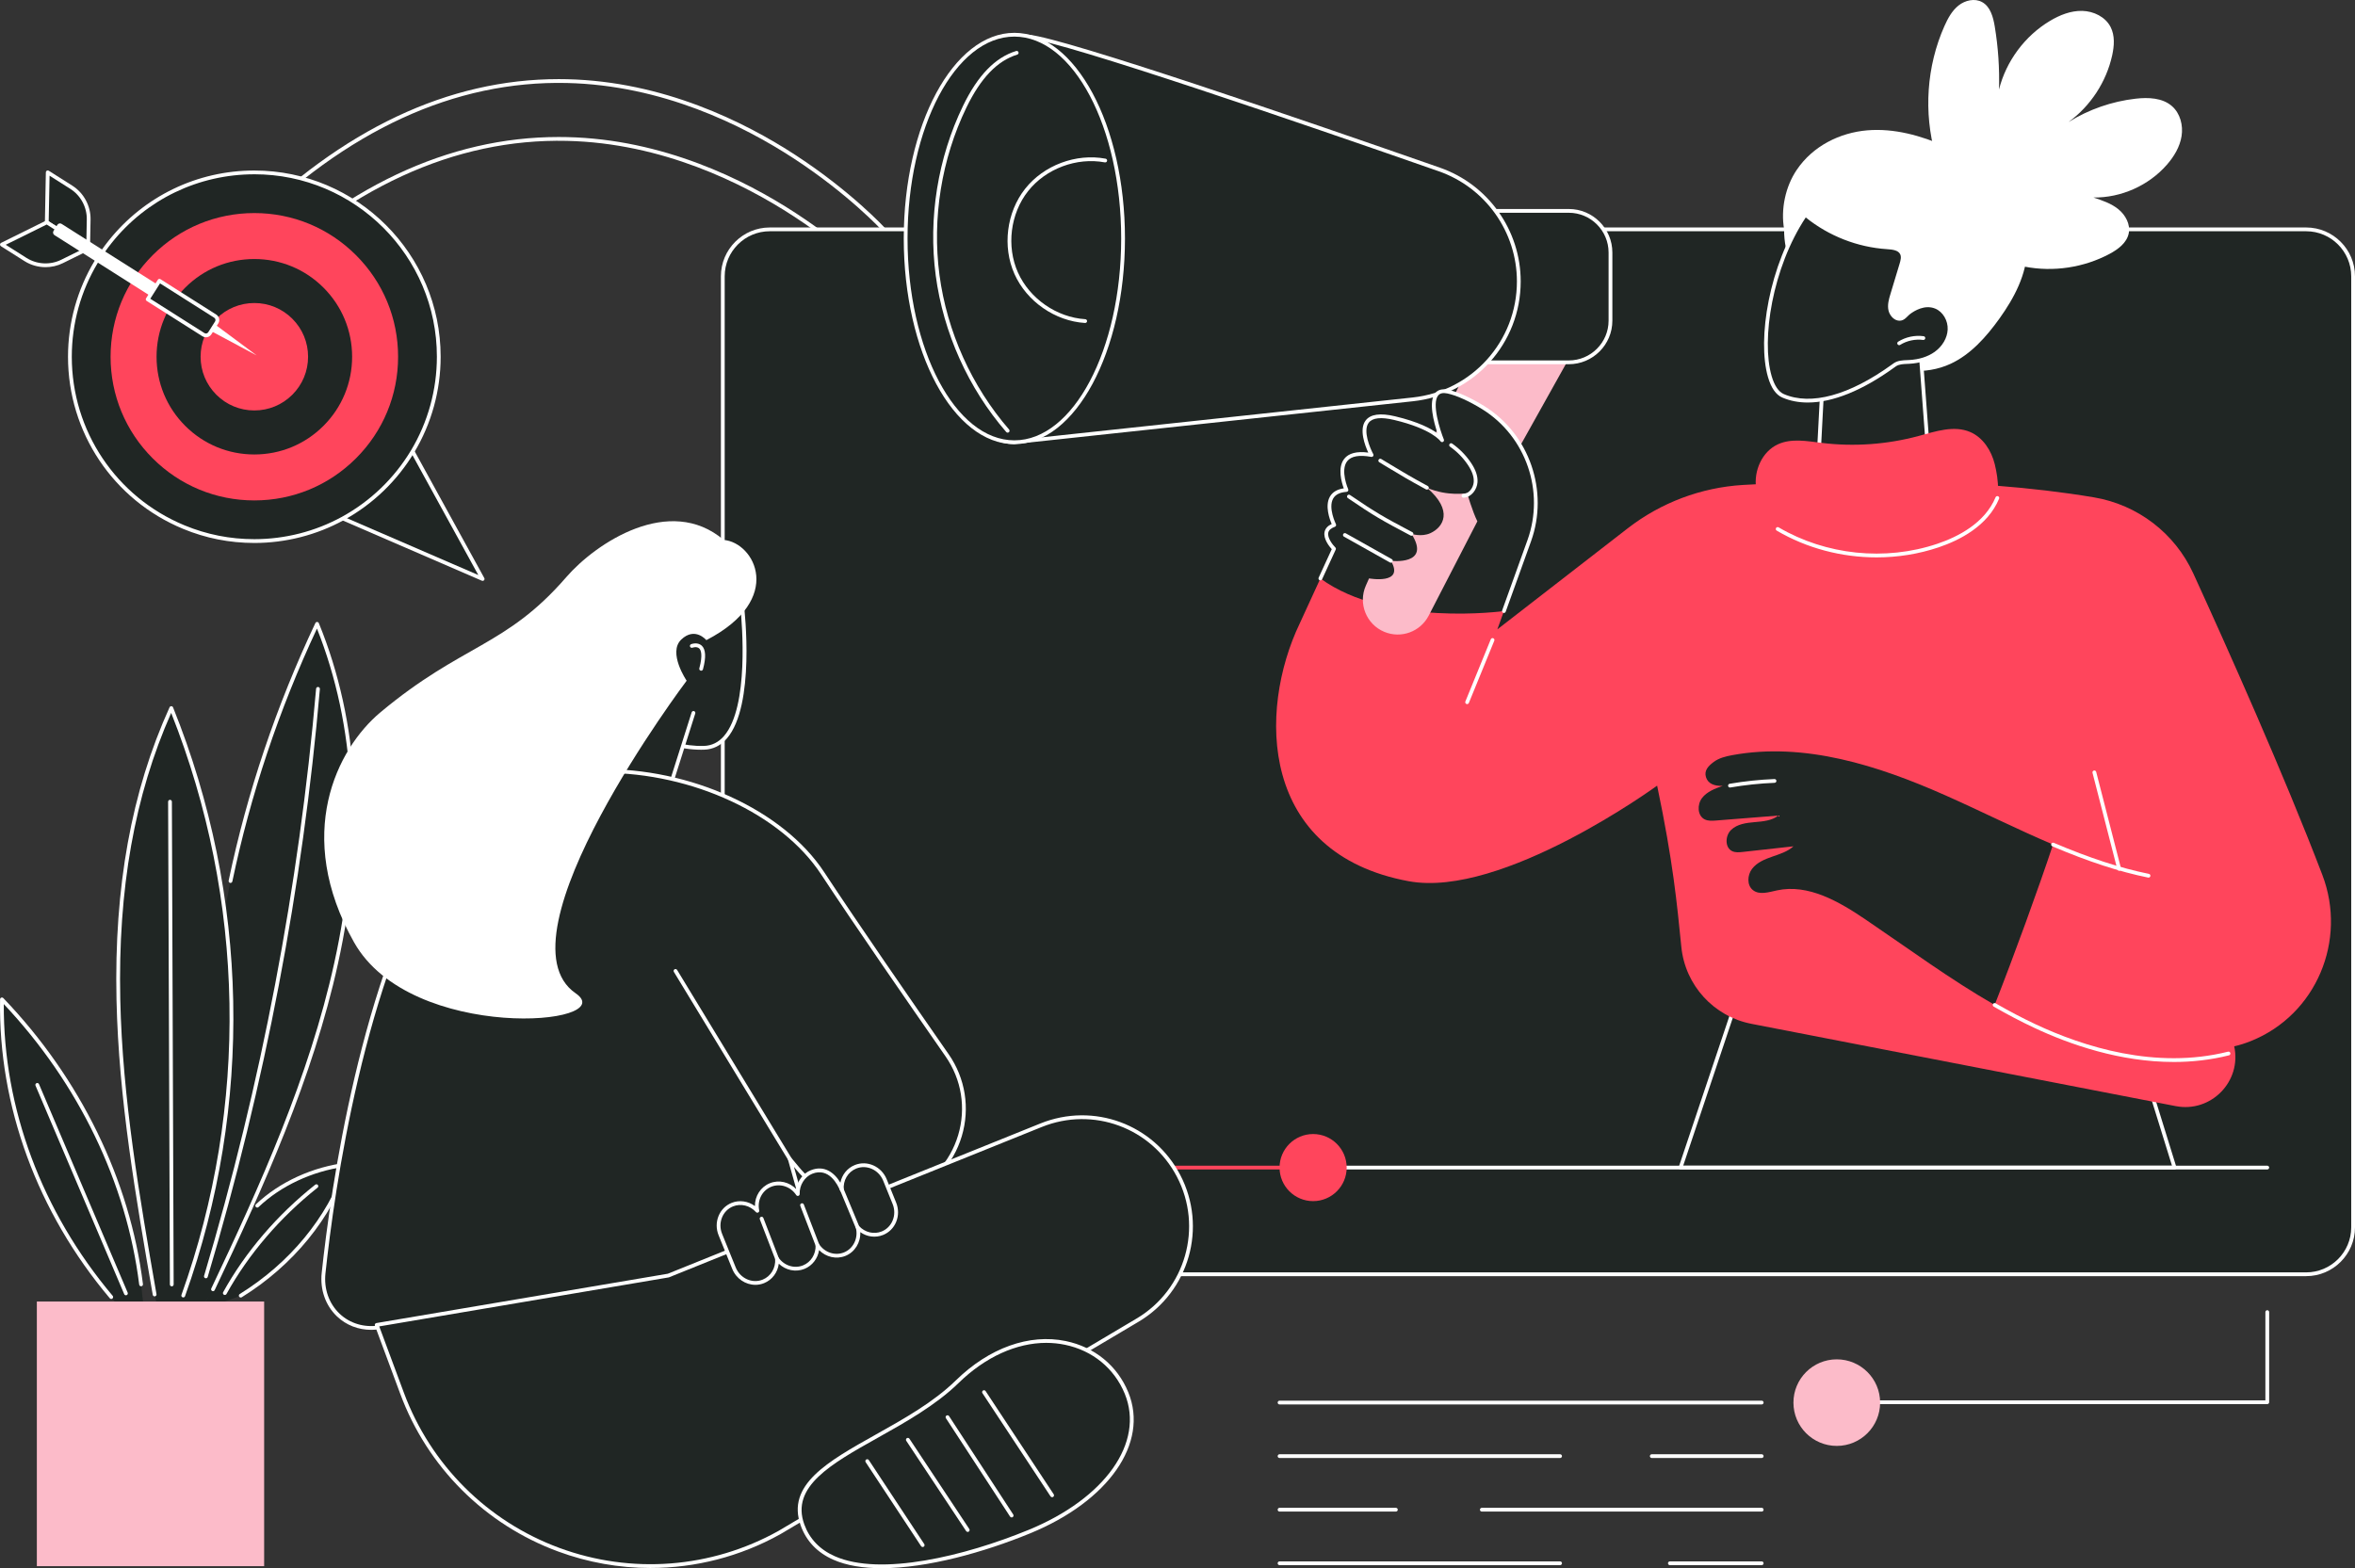 <?xml version="1.0" encoding="UTF-8"?>
<svg xmlns="http://www.w3.org/2000/svg" id="Capa_2" data-name="Capa 2" viewBox="0 0 2747.4 1829.99">
  <rect x="0" y="0" width="2747.4" height="1829.99" fill="#333333" stroke="none"/>
  <defs>
    <style>
      .cls-1 {
        fill: #fff;
      }

      .cls-2 {
        fill: #ff455c;
      }

      .cls-3 {
        fill: #202624;
      }

      .cls-4 {
        fill: #fcbbc9;
      }
    </style>
  </defs>
  <g id="Capa_2-2" data-name="Capa 2">
    <g id="Capa_2-2" data-name="Capa 2-2">
      <g id="Illustration">
        <g id="Addressable_TV_advertising" data-name="Addressable TV advertising">
          <g>
            <path class="cls-1" d="M285.55,337.4c-.56,0-1.13-.22-1.56-.65-.86-.86-.86-2.26,0-3.12,115.34-115.34,239.06-173.76,367.88-173.76,3.21,0,6.43.04,9.66.11,112,2.53,206.9,49.63,266.79,88.69,64.86,42.31,103.81,84.61,104.19,85.04.82.9.76,2.29-.14,3.11-.9.82-2.29.76-3.12-.14-.38-.42-39.03-42.39-103.47-84.39-59.39-38.72-153.47-85.4-264.4-87.9-131.08-2.97-256.95,55.04-374.27,172.37-.43.43-.99.65-1.56.65h0Z"></path>
            <g>
              <polygon class="cls-3" points="476.55 518.17 481.32 526.85 563.04 675.63 399.98 605.04 387.48 599.62 476.55 518.17"></polygon>
              <path class="cls-1" d="M563.04,677.84c-.3,0-.59-.06-.88-.18l-175.56-76.01c-1.12-.48-1.63-1.78-1.14-2.9.48-1.12,1.78-1.63,2.9-1.15l12.5,5.42,157.15,68.03-83.39-151.83c-.59-1.07-.2-2.41.87-2.99,1.06-.59,2.41-.2,3,.87l86.49,157.47c.45.83.33,1.85-.3,2.55-.43.47-1.02.72-1.63.72h0Z"></path>
            </g>
            <path class="cls-1" d="M285.55,269.86c-.56,0-1.13-.22-1.56-.65-.86-.86-.86-2.26,0-3.12,115.34-115.34,239.06-173.76,367.88-173.76,3.21,0,6.43.04,9.66.11,112,2.53,206.9,49.63,266.79,88.69,64.86,42.31,103.81,84.61,104.19,85.04.82.9.76,2.29-.14,3.11-.9.82-2.29.76-3.12-.14-.38-.42-39.03-42.39-103.47-84.39-59.39-38.72-153.47-85.4-264.4-87.9-131.08-2.95-256.95,55.04-374.27,172.37-.43.43-.99.65-1.56.65h0Z"></path>
            <g>
              <g>
                <g>
                  <path class="cls-3" d="M511.88,416.28c0,40.44-11.16,78.25-30.56,110.56-19.65,32.73-47.78,59.82-81.34,78.2-30.64,16.8-65.85,26.36-103.27,26.36-29.13,0-56.92-5.79-82.26-16.29-78-32.29-132.91-109.15-132.91-198.83,0-40.61,11.26-78.56,30.81-110.95,2.68-4.45,5.52-8.78,8.51-13.01,2.41-3.4,4.91-6.74,7.51-9.99,39.42-49.46,100.18-81.14,168.34-81.14,118.83,0,215.17,96.31,215.17,215.09h0Z"></path>
                  <path class="cls-1" d="M296.71,633.61c-28.8,0-56.76-5.54-83.1-16.46-81.57-33.76-134.27-112.61-134.27-200.86,0-39.6,10.76-78.36,31.12-112.09,2.62-4.36,5.51-8.78,8.6-13.14,2.42-3.42,4.97-6.82,7.59-10.1,41.51-52.09,103.5-81.97,170.06-81.97,119.86,0,217.37,97.48,217.37,217.3,0,39.43-10.68,78.05-30.88,111.7-19.89,33.13-48.3,60.45-82.17,79-31.76,17.42-67.84,26.63-104.33,26.63h.01ZM296.71,203.39c-65.21,0-125.94,29.27-166.61,80.31-2.56,3.21-5.07,6.54-7.44,9.89-3.02,4.28-5.86,8.61-8.42,12.87-19.95,33.05-30.49,71.02-30.49,109.81,0,86.47,51.64,163.71,131.55,196.79,25.81,10.7,53.2,16.12,81.41,16.12,35.75,0,71.09-9.02,102.21-26.09,33.18-18.18,61.02-44.94,80.51-77.4,19.79-32.96,30.25-70.8,30.25-109.43,0-117.39-95.54-212.89-212.96-212.89v.02h0Z"></path>
                </g>
                <path class="cls-2" d="M296.72,583.96c-44.8,0-86.91-17.44-118.59-49.11s-49.12-73.77-49.12-118.55,17.44-86.89,49.12-118.55c31.68-31.67,73.79-49.11,118.59-49.11s86.91,17.44,118.59,49.11,49.12,73.77,49.12,118.55-17.44,86.89-49.12,118.55c-31.68,31.67-73.79,49.11-118.59,49.11Z"></path>
                <path class="cls-3" d="M296.72,530.34c-30.47,0-59.12-11.86-80.66-33.4-21.55-21.54-33.41-50.18-33.41-80.64s11.87-59.1,33.41-80.64c21.55-21.54,50.19-33.4,80.66-33.4s59.12,11.86,80.66,33.4c21.55,21.54,33.41,50.18,33.41,80.64s-11.87,59.1-33.41,80.64c-21.55,21.54-50.19,33.4-80.66,33.4h0Z"></path>
                <path class="cls-2" d="M296.72,478.97c-16.75,0-32.49-6.52-44.33-18.36-11.84-11.84-18.36-27.58-18.36-44.32s6.52-32.48,18.36-44.32c11.84-11.84,27.59-18.36,44.33-18.36s32.49,6.52,44.33,18.36,18.36,27.58,18.36,44.32-6.52,32.48-18.36,44.32-27.59,18.36-44.33,18.36h0Z"></path>
              </g>
              <g>
                <polygon class="cls-1" points="243.78 385.02 299.49 414.78 248.82 377.09 243.78 385.02"></polygon>
                <g>
                  <g>
                    <path class="cls-3" d="M54.58,259.48l48.23,30.58.65-33.85c.29-15.25-7.4-29.55-20.28-37.72l-27.47-17.42-1.12,58.41h0Z"></path>
                    <path class="cls-1" d="M102.81,292.27c-.41,0-.82-.12-1.18-.34l-48.23-30.58c-.65-.41-1.04-1.13-1.02-1.9l1.12-58.41c.02-.8.46-1.52,1.16-1.9.7-.38,1.55-.35,2.22.08l27.47,17.42c13.45,8.53,21.61,23.71,21.31,39.63l-.65,33.84c-.02.8-.46,1.52-1.16,1.9-.33.18-.69.26-1.04.26h0ZM56.81,258.28l43.87,27.82.57-29.93c.28-14.39-7.1-28.11-19.26-35.82l-24.16-15.32s-1.02,53.25-1.02,53.25Z"></path>
                  </g>
                  <g>
                    <path class="cls-3" d="M102.8,290.06l-8.15,4.04-22.2,10.97c-13.67,6.78-29.88,5.91-42.77-2.26l-27.48-17.41,6.2-3.06,46.18-22.86,10.11,6.42,25.92,16.44,12.18,7.73h.01Z"></path>
                    <path class="cls-1" d="M53.13,311.77c-8.6,0-17.18-2.39-24.62-7.1l-27.48-17.41c-.67-.43-1.06-1.18-1.02-1.98.04-.8.51-1.51,1.23-1.86l52.37-25.92c.69-.34,1.51-.3,2.16.11l48.22,30.59c.67.43,1.06,1.18,1.02,1.98-.04.8-.51,1.51-1.22,1.86l-30.35,15c-6.37,3.16-13.34,4.73-20.31,4.73h0ZM6.7,285.63l24.16,15.31c12.17,7.72,27.73,8.54,40.61,2.15l26.84-13.26-43.86-27.83s-47.75,23.63-47.75,23.63Z"></path>
                  </g>
                </g>
                <path class="cls-1" d="M219.37,354.77l-8.34,13.13-13.25-8.41-22.81-14.44-22.54-14.32-40.07-25.39-17.7-11.23-18.55-11.77-12.55-7.95c-1.68-1.07-2.16-3.28-1.12-4.94l2.26-3.55,2.24-3.55c1.07-1.65,3.28-2.14,4.94-1.09l31.1,19.72,2.14,1.36,15.76,9.99,40.14,25.43,22.3,14.15,23.12,14.66,12.94,8.19h0Z"></path>
                <g>
                  <path class="cls-3" d="M237.37,390.58l-65.1-41.28,13.73-21.64,65.1,41.28c2.49,1.58,3.23,4.89,1.65,7.38l-8,12.61c-1.58,2.49-4.89,3.23-7.38,1.65h0Z"></path>
                  <path class="cls-1" d="M240.22,393.61c-1.38,0-2.78-.38-4.03-1.17l-65.1-41.28c-.5-.31-.84-.81-.97-1.38s-.02-1.17.29-1.66l13.73-21.64c.65-1.03,2.02-1.33,3.04-.68l65.09,41.28c1.71,1.08,2.89,2.76,3.33,4.73s.09,3.99-.99,5.7l-8,12.61c-1.44,2.27-3.89,3.51-6.39,3.51v-.02h0ZM175.32,348.61l63.24,40.1c1.47.93,3.42.5,4.34-.97l8-12.61c.45-.71.6-1.55.41-2.37-.18-.82-.68-1.52-1.38-1.97l-63.23-40.1-11.37,17.92h-.01Z"></path>
                </g>
              </g>
            </g>
          </g>
          <g>
            <g>
              <rect class="cls-3" x="843.23" y="267.65" width="1901.96" height="1219.35" rx="54.77" ry="54.77"></rect>
              <path class="cls-1" d="M2690.43,1489.21H898c-31.42,0-56.97-25.56-56.97-56.97V322.42c0-31.42,25.56-56.97,56.97-56.97h1792.43c31.42,0,56.97,25.56,56.97,56.97v1109.81c0,31.42-25.56,56.97-56.97,56.97h0ZM898,269.86c-28.98,0-52.56,23.58-52.56,52.56v1109.81c0,28.98,23.58,52.56,52.56,52.56h1792.43c28.98,0,52.56-23.58,52.56-52.56V322.42c0-28.98-23.58-52.56-52.56-52.56H898Z"></path>
            </g>
            <g>
              <g>
                <polygon class="cls-3" points="2044.21 1113.18 2475.11 1163.21 2536.89 1362.5 1960.59 1362.5 2044.21 1113.18"></polygon>
                <path class="cls-1" d="M2536.89,1364.7h-576.31c-.71,0-1.38-.34-1.79-.92-.42-.58-.53-1.32-.3-1.99l83.63-249.32c.33-.99,1.32-1.62,2.34-1.49l430.9,50.03c.87.1,1.59.7,1.85,1.54l61.78,199.29c.21.67.08,1.4-.33,1.96s-1.07.9-1.77.9h0ZM1963.65,1360.29h570.25l-60.47-195.06-427.69-49.66-82.09,244.72h0Z"></path>
              </g>
              <g>
                <g>
                  <g>
                    <path class="cls-1" d="M2096.17,198.15c18.83-27.93,50.41-43.32,81.95-46.03,31.54-2.71,63.1,6.08,92.43,19.1,23.62,10.49,46.58,24.07,64.48,43.99s30.36,46.88,29.95,74.88c-.44,30.19-15.34,57.81-32.31,81.55-15.53,21.73-33.85,42.13-57.02,52.87-29.94,13.88-65.19,9.71-94.41-5.93-29.22-15.63-52.92-41.75-71.87-70.77-15.45-23.66-28.44-51.29-27.95-80.18-4.11-23.71,1.51-49.85,14.75-69.5v.02h0Z"></path>
                    <path class="cls-1" d="M2268.4,30.47c3.99-8.97,8.8-17.95,16.48-24.06,7.69-6.11,18.9-8.71,27.5-3.97,9.72,5.35,12.95,17.57,14.76,28.52,4.01,24.28,5.67,48.94,4.94,73.54,8.28-33.1,30.15-62.58,59.43-80.11,11.43-6.84,24.34-12,37.66-11.69,13.32.31,27.02,6.95,33.1,18.8,5.13,10,4.27,22,1.87,32.98-6.79,31-25.29,59.29-50.97,77.94,23.65-14.72,50.61-24.11,78.29-27.26,14.82-1.69,31.32-1.09,42.5,8.77,9.56,8.43,13.11,22.33,11.11,34.92-1.99,12.59-8.87,23.96-17.28,33.54-21.25,24.22-53.37,38.51-85.58,38.08,10.25,3.36,20.75,6.86,29.12,13.66s14.28,17.73,12.08,28.28c-2.3,11.03-12.41,18.55-22.35,23.86-29.99,16.01-65.52,21.37-98.89,14.92-33.37-6.44-64.36-24.65-86.23-50.67-10.73-12.77-19.47-27.78-21.86-44.29-1.77-12.19-.05-24.07,3.8-35.56-13.9-49.27-10.3-103.4,10.51-150.21h0Z"></path>
                  </g>
                  <g>
                    <path class="cls-3" d="M2238.94,389.31l12.33,163.76c16.57,10.12-142.35,11.82-130.69.52l6.62-126.56,111.74-37.71h0Z"></path>
                    <path class="cls-1" d="M2182.09,563.58c-5.4,0-10.8-.06-16.06-.19-45.03-1.08-47.15-5.57-47.95-7.26-.52-1.11-.39-2.33.34-3.4l6.58-125.84c.05-.9.64-1.68,1.5-1.97l111.74-37.71c.64-.22,1.36-.12,1.92.25s.93.99.98,1.67l12.26,162.75c1.39,1.25,1.38,2.54,1.22,3.27-.46,2.08-2.28,4.26-18.6,6.08-13.36,1.49-33.7,2.34-53.93,2.34h0ZM2122.58,554.52c2.71,1.41,13.41,3.57,40.09,4.37,40.43,1.21,79.27-1.41,86.82-4.55-.23-.32-.37-.71-.4-1.11l-12.12-160.92-107.63,36.32-6.54,125.07c-.02.29-.09.57-.21.83h-.01Z"></path>
                  </g>
                  <g>
                    <g>
                      <path class="cls-3" d="M2258.52,358.08c-10.76-4.44-22.6-.11-31.4,6.53-4.24,3.19-6.69,8.26-12.47,7.29-4.56-.76-8.24-5.58-9.28-9.82-1.48-6.04.33-12.34,2.13-18.3,3.55-11.75,7.11-23.51,10.66-35.26,1.27-4.2,2.51-8.88.6-12.82-2.86-5.9-10.74-6.74-17.28-7.16-34.71-2.26-68.59-15.78-95.32-38.04-52.82,77.58-57.93,197.54-26.06,211.36,53.97,23.41,123.87-31.77,130.49-36.23,4.75-3.19,10.89-3.01,16.6-3.3,11.01-.57,22.13-3.51,31.09-9.93,8.97-6.42,15.55-16.62,16.1-27.64s-5.67-22.47-15.86-26.68h0Z"></path>
                      <path class="cls-1" d="M2109.01,469.73c-10.79,0-20.77-1.93-29.79-5.84-7.39-3.21-12.99-11.24-16.65-23.88-12.7-43.84,1.06-130.95,41.77-190.75.35-.51.9-.86,1.52-.94.61-.09,1.24.09,1.72.49,26.38,21.97,59.78,35.3,94.05,37.53,5.81.38,15.54,1.01,19.12,8.4,2.21,4.56.98,9.63-.47,14.42l-10.66,35.26c-1.63,5.39-3.48,11.51-2.1,17.13.85,3.47,3.96,7.57,7.5,8.17,2.89.48,4.57-1.02,7.29-3.72,1.07-1.07,2.18-2.17,3.49-3.15,11.25-8.49,23.49-10.97,33.57-6.81,10.6,4.38,17.84,16.5,17.23,28.83-.56,11.13-6.92,22.09-17.02,29.32-8.53,6.11-19.69,9.68-32.26,10.34-.74.04-1.48.07-2.23.1-4.74.19-9.63.39-13.26,2.83-.44.3-1.17.82-2.16,1.54-37.1,26.85-71.75,40.72-100.65,40.72h-.01ZM2106.64,253.74c-38.97,58.7-52.11,142.65-39.83,185.04,3.23,11.16,8.13,18.44,14.17,21.06,31.68,13.74,76.46,1.52,126.1-34.4,1.05-.76,1.82-1.31,2.28-1.63,4.66-3.14,10.19-3.36,15.54-3.58.73-.03,1.46-.06,2.18-.1,11.73-.61,22.08-3.9,29.93-9.52,9.01-6.46,14.69-16.16,15.18-25.95.53-10.53-5.57-20.85-14.5-24.53-12.22-5.04-24.51,2.69-29.23,6.25-1.07.81-2.07,1.8-3.03,2.76-2.75,2.73-5.84,5.83-11.13,4.95-5.59-.93-9.87-6.61-11.06-11.47-1.66-6.8.46-13.82,2.17-19.46l10.66-35.26c1.25-4.13,2.24-8.09.72-11.23-2.27-4.69-8.87-5.5-15.44-5.92-34.38-2.24-67.9-15.35-94.7-37h0Z"></path>
                    </g>
                    <path class="cls-1" d="M2215.59,402.8c-.74,0-1.46-.37-1.87-1.04-.64-1.03-.33-2.39.7-3.04,8.85-5.51,19.42-7.78,29.73-6.39,1.21.16,2.05,1.27,1.89,2.48-.16,1.2-1.25,2.05-2.48,1.89-9.19-1.24-18.95.86-26.81,5.76-.36.23-.77.33-1.16.33h0Z"></path>
                  </g>
                </g>
                <g>
                  <g>
                    <polygon class="cls-4" points="1692.61 665.06 1841.19 398.98 1742.27 368.82 1604.51 648.03 1692.61 665.06"></polygon>
                    <g>
                      <path class="cls-3" d="M1830.21,422.8h-104.04v-176.73h104.04c26.83,0,48.61,21.78,48.61,48.61v79.51c0,26.83-21.78,48.61-48.61,48.61h0Z"></path>
                      <path class="cls-1" d="M1830.21,425.01h-104.03c-1.22,0-2.2-.99-2.2-2.2v-176.73c0-1.22.99-2.2,2.2-2.2h104.03c28.02,0,50.81,22.79,50.81,50.81v79.51c0,28.02-22.79,50.81-50.81,50.81ZM1728.38,420.6h101.83c25.59,0,46.4-20.82,46.4-46.4v-79.51c0-25.59-20.82-46.4-46.4-46.4h-101.83v172.32h0Z"></path>
                    </g>
                    <g>
                      <path class="cls-3" d="M1116.61,111.41s22.3-75.26,83.45-68.71c44.64,4.78,328.85,102.58,479.05,155.04,55.56,19.4,92.76,71.83,92.76,130.68,0,70.73-53.32,130.08-123.64,137.63l-465.51,50.02s-52.6,2.49-75.57-71.35c-22.97-73.83,9.46-333.31,9.46-333.31h0Z"></path>
                      <path class="cls-1" d="M1182.45,518.26c-5.61,0-55.38-2.11-77.4-72.89-22.86-73.45,8.05-323.62,9.38-334.23.02-.12.04-.24.07-.35.23-.77,23.53-76.96,85.8-70.28,44.31,4.74,319.47,99.24,479.54,155.15,56.37,19.69,94.24,73.04,94.24,132.76,0,72.02-54,132.13-125.61,139.82l-465.51,50.02h-.51ZM1118.78,111.87c-1.02,8.31-31.83,260.49-9.52,332.19,22.15,71.19,71.3,69.88,73.36,69.8l465.38-50.01c69.36-7.45,121.67-65.68,121.67-135.44,0-57.85-36.68-109.53-91.28-128.59-159.9-55.85-434.69-150.23-478.55-154.93-57.2-6.12-79.83,63.1-81.05,66.99h-.01Z"></path>
                    </g>
                    <g>
                      <ellipse class="cls-3" cx="1183.38" cy="278.29" rx="126.83" ry="237.78"></ellipse>
                      <path class="cls-1" d="M1183.38,518.27c-71.15,0-129.03-107.66-129.03-239.98s57.88-239.98,129.03-239.98,129.03,107.66,129.03,239.98-57.88,239.98-129.03,239.98ZM1183.38,42.71c-68.72,0-124.62,105.68-124.62,235.57s55.91,235.57,124.62,235.57,124.62-105.68,124.62-235.57-55.91-235.57-124.62-235.57h0Z"></path>
                    </g>
                    <path class="cls-1" d="M1265.99,376.89h-.14c-34.96-2.18-68.06-25.14-82.34-57.13-14.29-31.99-9.3-71.95,12.41-99.45,21.71-27.5,59.43-41.61,93.86-35.15,1.2.22,1.99,1.38,1.76,2.57-.22,1.2-1.37,1.99-2.57,1.76-32.86-6.18-68.86,7.3-89.58,33.54-20.72,26.24-25.48,64.39-11.85,94.92,13.64,30.53,45.22,52.44,78.59,54.53,1.21.08,2.14,1.12,2.06,2.34-.07,1.17-1.04,2.07-2.2,2.07h0Z"></path>
                    <path class="cls-1" d="M1175.56,504.88c-.62,0-1.23-.26-1.67-.76-44.19-50.96-73.4-115.85-82.26-182.72s2.45-137.13,31.84-197.84c17.23-35.6,37.51-56.55,62-64.05,1.17-.36,2.4.3,2.75,1.46.36,1.16-.3,2.4-1.46,2.75-23.25,7.13-42.65,27.33-59.32,61.76-29.02,59.94-40.18,129.32-31.44,195.34,8.75,66.02,37.59,130.09,81.22,180.41.8.92.7,2.31-.22,3.11-.42.36-.93.54-1.44.54h0Z"></path>
                  </g>
                  <g>
                    <path class="cls-2" d="M1643.47,1028.33c109.28,20.19,289.78-111.53,289.78-111.53,18.69,89.22,23.07,136.95,28.25,188.31,4.5,44.67,37.77,81.1,81.84,89.65l494.86,96.01c41.19,7.99,77.22-28.75,68.28-69.74l-.02-.08c6.26-1.31,12.92-3.46,19.83-6.24,75.89-30.57,112.2-117.33,83.01-193.76-44.8-117.33-111.15-265.63-150.52-351.72-21.53-47.07-65.01-80.29-116.06-88.86-147.15-24.72-314.27-20.21-409.31-14.46-48.91,2.96-95.77,20.62-134.5,50.64l-152.06,117.89,37.23-103.42c-78.82-65.89-227.78,9.42-227.78,9.42l-40.04,87.18c-48.85,102.11-47.17,268.52,127.21,300.73v-.02h0Z"></path>
                    <path class="cls-1" d="M1711.58,821.64c-.28,0-.56-.05-.83-.16-1.13-.46-1.67-1.75-1.21-2.87l29.66-72.62c.46-1.13,1.75-1.67,2.87-1.21,1.13.46,1.67,1.75,1.21,2.87l-29.66,72.62c-.35.85-1.17,1.37-2.04,1.37Z"></path>
                    <path class="cls-3" d="M2268.95,927.86c-78.05-34.59-163.85-62.08-247.82-46.69-7.8,1.43-15.8,3.35-22.12,8.15-6.31,4.8-11.11,9.99-8.77,17.57s9.64,10.52,19.48,10.17c-8.94,3.16-18.41,6.7-24.14,14.25-5.74,7.56-5.43,20.44,3.01,24.78,4.02,2.07,8.81,1.76,13.32,1.41,24.26-1.92,48.51-3.85,72.77-5.78-7.7,6.02-18.11,6.84-27.85,7.67-9.74.83-20.23,2.26-27.27,9.04-7.04,6.78-7.51,20.77,1.36,24.87,3.75,1.73,8.09,1.31,12.19.86,19.72-2.18,39.45-4.36,59.17-6.55-6.86,6.21-16.04,9.02-24.79,12.06-8.75,3.03-17.8,6.78-23.44,14.12-5.64,7.34-6.27,19.3,1.04,24.99,7.64,5.94,18.54,2.28,28,.24,36.62-7.9,72.66,13.22,103.66,34.23,49.71,33.69,98.29,69.6,150.25,99.44,22.38-56.97,50.76-134.79,68.14-187.16-42.47-18.03-84.01-38.98-126.18-57.67h0Z"></path>
                    <path class="cls-1" d="M2506.5,1024.12c-.15,0-.29-.01-.44-.04-33.87-6.9-69.39-18.5-111.79-36.49-1.12-.48-1.65-1.77-1.17-2.89s1.77-1.64,2.89-1.17c42.12,17.88,77.37,29.39,110.95,36.23,1.2.24,1.96,1.41,1.72,2.6-.21,1.04-1.13,1.76-2.16,1.76h0Z"></path>
                    <path class="cls-1" d="M2535.85,1239.26c-62.51,0-120.84-20.2-163.09-40.06-15.26-7.17-30.6-15.21-46.88-24.56-1.06-.61-1.42-1.95-.81-3.01.61-1.06,1.95-1.42,3.01-.81,16.18,9.29,31.41,17.27,46.56,24.4,55.92,26.29,140.3,53.19,224.66,32.02,1.16-.29,2.38.42,2.67,1.6.3,1.18-.42,2.38-1.6,2.67-21.67,5.44-43.34,7.76-64.52,7.76h0Z"></path>
                    <path class="cls-1" d="M2472.26,1016.14c-.98,0-1.88-.66-2.13-1.66l-28.95-112.63c-.3-1.18.41-2.38,1.59-2.69,1.18-.29,2.38.41,2.69,1.59l28.95,112.63c.3,1.18-.41,2.38-1.59,2.69-.19.05-.37.07-.55.07h-.01Z"></path>
                    <path class="cls-1" d="M2018.23,919c-1.06,0-1.99-.76-2.17-1.83-.21-1.2.6-2.34,1.8-2.55,17.22-2.96,34.79-4.81,52.24-5.52,1.18-.05,2.24.9,2.29,2.11s-.9,2.24-2.11,2.29c-17.26.7-34.64,2.53-51.67,5.46-.12.02-.25.03-.37.03h-.01Z"></path>
                    <path class="cls-3" d="M1754.54,713.06s-136.29,18.82-214.14-38.03l15.89-34.61s-20.55-20.32.27-27.77c0,0-19.36-38.6,14.27-40.89,0,0-22.38-50.34,29.31-40.78,0,0-31.06-56.8,26.86-43.07,45.82,10.86,55.38,25.78,55.38,25.78,0,0-25.57-63.29,6.48-56.74,10.06,2.06,25.46,8.71,41.71,18.82,52.22,32.51,74.34,97.34,53.5,155.22l-29.54,82.06h.01Z"></path>
                    <path class="cls-1" d="M1754.54,715.27c-.25,0-.5-.04-.75-.13-1.15-.41-1.74-1.68-1.33-2.82l29.54-82.06c20.42-56.73-1.7-120.91-52.59-152.6-15.21-9.47-30.53-16.4-40.98-18.53-4.98-1.02-8.44-.26-10.59,2.32-7.83,9.4,2.11,40.32,6.6,51.44.43,1.06-.02,2.26-1.03,2.78-1.02.52-2.25.19-2.87-.77-.08-.13-10.02-14.39-54.04-24.83-15.33-3.64-25.33-2.55-29.73,3.23-7.03,9.22,1.45,29.57,5.32,36.64.41.75.35,1.66-.15,2.35s-1.35,1.03-2.19.88c-13.97-2.59-23.39-.91-28.03,4.96-8.49,10.77,1.03,32.53,1.13,32.75.29.66.25,1.42-.13,2.03-.37.62-1.02,1.01-1.74,1.06-7.73.53-12.99,3.13-15.63,7.74-6.23,10.88,3.09,29.77,3.18,29.96.28.56.31,1.22.07,1.81-.23.59-.71,1.04-1.3,1.26-4.44,1.59-7.03,3.89-7.68,6.83-1.37,6.14,5.47,14.57,8.22,17.29.66.65.84,1.65.45,2.49l-15.89,34.61c-.51,1.11-1.82,1.59-2.92,1.08-1.11-.51-1.59-1.82-1.09-2.92l15.27-33.26c-2.84-3.14-10.14-12.15-8.35-20.24.87-3.93,3.65-7,8.28-9.13-2.46-5.71-8.15-21.32-2.08-31.95,3.04-5.32,8.48-8.56,16.19-9.65-2.49-6.76-7.64-24.1.55-34.49,5.19-6.58,14.61-9.01,28.01-7.25-3.78-8.16-11.02-27.03-3.02-37.52,5.56-7.29,17.08-8.91,34.25-4.84,27.39,6.49,42.11,14.47,49.63,20.02-4.46-13.26-10.88-37.33-2.7-47.17,3.24-3.89,8.23-5.17,14.86-3.82,10.94,2.23,26.8,9.38,42.43,19.11,52.65,32.78,75.53,99.16,54.41,157.84l-29.54,82.06c-.32.9-1.17,1.46-2.07,1.46l.03-.02h0Z"></path>
                    <path class="cls-4" d="M1723.52,608.4l-56.78,110.05c-9.7,18.8-32.2,27.02-51.74,18.9-21.07-8.76-30.8-33.15-21.56-54.01l3.72-8.38s41.95,7.61,25.51-20.5c0,0,47.5,5.66,24.02-31.46,0,0,11.67,3.87,21.99-.83,15.09-6.87,27.3-26.06-3.98-53.02,24.19,10.5,46.9,6.31,46.9,6.31,0,0,6.09,21.19,11.94,32.93h-.02,0Z"></path>
                    <path class="cls-1" d="M1664.68,571.36c-.36,0-.72-.09-1.05-.27-20.89-11.37-28.17-15.76-44.12-25.4l-10.39-6.27c-1.04-.63-1.38-1.98-.75-3.03.63-1.05,1.98-1.38,3.03-.75l10.4,6.27c15.89,9.6,23.15,13.99,43.94,25.3,1.07.58,1.47,1.92.88,2.99-.4.73-1.16,1.15-1.94,1.15h0Z"></path>
                    <path class="cls-1" d="M1646.68,625.21c-.35,0-.7-.08-1.03-.26-33.8-17.84-43.05-23.13-73.21-43.69-1.01-.69-1.27-2.06-.58-3.06.68-1.01,2.06-1.27,3.06-.58,29.98,20.43,39.17,25.69,72.79,43.43,1.08.57,1.49,1.9.92,2.98-.4.75-1.16,1.18-1.95,1.18h0Z"></path>
                    <path class="cls-1" d="M1622.66,656.67c-.36,0-.73-.09-1.06-.27-11.87-6.55-19.51-10.89-26.89-15.1-7.37-4.19-14.98-8.53-26.81-15.05-1.07-.59-1.46-1.93-.87-3s1.93-1.45,3-.87c11.86,6.54,19.49,10.88,26.87,15.08,7.37,4.2,15,8.54,26.84,15.07,1.07.59,1.46,1.93.87,3-.4.73-1.16,1.14-1.93,1.14h-.02,0Z"></path>
                    <path class="cls-1" d="M1707.32,580.8c-1.16,0-2.14-.91-2.2-2.09-.06-1.22.87-2.25,2.09-2.32,6.87-.36,11.62-7.47,12.08-13.86.43-6.05-1.85-12.67-6.98-20.24-5.54-8.19-12.51-15.27-20.71-21.05-.99-.7-1.23-2.08-.53-3.07s2.08-1.23,3.07-.53c8.63,6.09,15.97,13.55,21.82,22.19,5.7,8.42,8.23,15.95,7.72,23.02-.59,8.25-6.97,17.46-16.25,17.95h-.12.01Z"></path>
                  </g>
                  <path class="cls-2" d="M2327.12,541.64c-3.92-15.8-13.62-31.02-28.57-37.47-18.89-8.15-40.39-.78-60.25,4.59-36.76,9.93-75.44,12.69-113.23,8.06-16.98-2.08-35-5.49-50.61,1.52-18.85,8.46-28.77,31.24-25.68,51.67,3.09,20.42,17.25,38,34.69,49.07s37.94,16.35,58.34,19.54c41.77,6.53,85.71,4.37,125.8-9.63,17.12-5.98,42.68-15.21,54.81-29.45,12.19-14.31,9.02-40.45,4.69-57.9h.01Z"></path>
                  <path class="cls-1" d="M2189.22,650.44c-40.66,0-81.33-10.6-116.46-31.24-1.05-.62-1.4-1.97-.78-3.02.62-1.05,1.97-1.4,3.02-.78,55.22,32.44,124.43,39.61,185.12,19.17,24.1-8.11,55.46-24.12,67.98-54.3.47-1.13,1.76-1.65,2.88-1.19,1.13.47,1.66,1.76,1.19,2.88-13.15,31.7-45.67,48.38-70.64,56.79-23.28,7.84-47.79,11.69-72.3,11.69h-.01Z"></path>
                </g>
              </g>
            </g>
            <g>
              <path class="cls-1" d="M2645.05,1364.7h-1115.37c-1.22,0-2.2-.99-2.2-2.2s.99-2.2,2.2-2.2h1115.37c1.22,0,2.2.99,2.2,2.2s-.99,2.2-2.2,2.2Z"></path>
              <path class="cls-2" d="M1529.68,1364.7h-586.3c-1.22,0-2.2-.99-2.2-2.2s.99-2.2,2.2-2.2h586.3c1.22,0,2.21.99,2.21,2.2s-.99,2.2-2.21,2.2Z"></path>
              <ellipse class="cls-2" cx="1531.91" cy="1362.5" rx="39.15" ry="39.14"></ellipse>
            </g>
          </g>
          <g>
            <g>
              <g>
                <path class="cls-3" d="M280.86,1511.94c59.6-37.04,104.25-91.89,124.61-153.06-40.1,4.79-78.07,22.13-105.36,48.11l-10.72,9.35-49.19,102.47h22.09l18.57-6.87h0Z"></path>
                <path class="cls-1" d="M280.86,1514.14c-.74,0-1.46-.37-1.88-1.04-.64-1.03-.33-2.39.71-3.04,58.38-36.28,101.78-88.93,122.55-148.55-38.13,5.28-74.63,22.33-100.61,47.07-.88.84-2.27.81-3.12-.08-.84-.88-.81-2.28.08-3.12,27.45-26.14,66.31-43.89,106.62-48.7.75-.08,1.49.21,1.97.8.48.58.62,1.37.38,2.09-20.62,61.96-65.21,116.74-125.54,154.24-.36.23-.77.33-1.16.33h0Z"></path>
                <path class="cls-1" d="M262.28,1511.17c-.36,0-.73-.09-1.07-.28-1.07-.59-1.45-1.93-.86-3,25.98-46.96,63.12-90.32,107.4-125.42.96-.76,2.34-.59,3.1.36s.59,2.34-.36,3.1c-43.83,34.73-80.58,77.65-106.28,124.09-.4.73-1.15,1.14-1.93,1.14h0Z"></path>
              </g>
              <g>
                <path class="cls-3" d="M369.94,728.01c-45.63,96.6-79.55,197.37-101.02,300.11l-6.25,31.86,3.44,33.56c3.61,40.34,5.3,86.68,2.83,137.8-2.26,46.83-7.59,89.24-14.17,126.44-14.94,53.67-44.82,161.02-44.82,161.02h30.24l8.29-14.28c58.63-123.64,114.81-249.15,143.67-380.51,28.86-131.35,29.24-269.98-22.21-396.01h0Z"></path>
                <path class="cls-1" d="M248.48,1506.73c-.32,0-.64-.07-.94-.21-1.1-.52-1.57-1.84-1.05-2.94,56.59-119.34,114.28-246.99,143.51-380.04,31.84-144.92,25.04-276.11-20.22-390.02-44.43,94.96-77.63,194.2-98.71,295.05-.25,1.19-1.42,1.95-2.61,1.71-1.19-.25-1.96-1.42-1.71-2.61,21.48-102.81,55.53-203.95,101.18-300.6.37-.79,1.16-1.3,2.05-1.26.87.02,1.65.56,1.98,1.37,47.29,115.84,54.8,249.52,22.33,397.32-29.33,133.49-87.14,261.4-143.84,380.98-.38.8-1.17,1.26-1.99,1.26h.02,0Z"></path>
                <path class="cls-1" d="M240.2,1491.66c-.21,0-.42-.03-.63-.09-1.17-.35-1.83-1.58-1.48-2.74,66.72-223.95,110.69-454.47,130.69-685.15.1-1.21,1.14-2.13,2.39-2.01,1.21.1,2.11,1.17,2.01,2.39-20.03,230.97-64.05,461.78-130.86,686.02-.28.96-1.16,1.58-2.11,1.58h-.01Z"></path>
              </g>
              <g>
                <path class="cls-3" d="M164.57,1498.77c-15.08-121.45-72.31-238.7-162.3-332.53-2.04,123.66,43.44,247.55,127.5,347.34l3.93,5.23h33.13l-2.26-20.04h0Z"></path>
                <path class="cls-1" d="M129.78,1515.78c-.63,0-1.25-.27-1.69-.78C43.48,1414.57-1.99,1290.7.07,1166.21c.02-.89.57-1.69,1.4-2.02.83-.33,1.78-.12,2.4.53,89.97,93.8,147.82,212.34,162.9,333.79.15,1.21-.71,2.31-1.92,2.46-1.22.16-2.31-.71-2.46-1.92-14.75-118.81-70.79-234.86-157.97-327.35-.65,121.6,44.35,242.3,127.04,340.46.78.93.67,2.32-.26,3.11-.41.35-.92.52-1.42.52h0Z"></path>
                <path class="cls-1" d="M146.92,1511.51c-.86,0-1.67-.5-2.03-1.34l-103.45-243.31c-.48-1.12.05-2.41,1.17-2.89s2.42.05,2.89,1.17l103.44,243.31c.48,1.12-.05,2.41-1.16,2.89-.28.12-.57.18-.86.18h0Z"></path>
              </g>
              <g>
                <path class="cls-3" d="M213.76,1511.82c79.44-221.99,74.48-466.13-13.95-685.54-48.74,107.45-64.2,224.56-61.71,340.04,2.48,115.48,22.4,230.08,42.27,344.28l1.86,8.22h29.38l2.15-6.99h0Z"></path>
                <path class="cls-1" d="M213.76,1514.03c-.25,0-.5-.04-.74-.13-1.15-.41-1.74-1.67-1.33-2.82,78.8-220.19,74.51-461.17-11.99-679.15-42.73,96.31-62.16,205.75-59.39,334.34,2.48,115.51,22.69,231.64,42.24,343.94.21,1.2-.59,2.34-1.79,2.55-1.21.2-2.34-.6-2.55-1.79-19.57-112.47-39.81-228.76-42.3-344.61-2.83-131.38,17.42-242.92,61.91-340.99.37-.8,1.16-1.3,2.06-1.29.88.02,1.67.56,2,1.38,88.76,220.25,93.73,464.27,13.98,687.11-.32.9-1.17,1.46-2.08,1.46h-.02,0Z"></path>
                <path class="cls-1" d="M200.39,1501.09c-1.21,0-2.2-.98-2.2-2.2l-2.06-563.32c0-1.22.98-2.21,2.2-2.21h0c1.21,0,2.2.98,2.2,2.2l2.06,563.32c0,1.22-.98,2.21-2.2,2.21h0Z"></path>
              </g>
            </g>
            <rect class="cls-4" x="42.98" y="1518.81" width="265.18" height="308.83"></rect>
          </g>
          <g>
            <g>
              <g>
                <path class="cls-3" d="M865.86,707.81s19.29,162.83-44.5,164.84c-49.26,1.55-101.55-32.5-102.4-36.3-.85-3.8-4.2-104.37-4.2-104.37l151.1-24.17h0Z"></path>
                <path class="cls-1" d="M818.05,874.9c-48.75,0-99.97-32.4-101.24-38.08-.87-3.89-3.91-94.46-4.25-104.78-.04-1.11.76-2.07,1.85-2.25l151.11-24.17c.59-.1,1.2.06,1.68.42s.79.9.86,1.5c.56,4.7,13.25,115.5-20.02,154.15-7.23,8.4-16.18,12.82-26.61,13.15-1.12.04-2.25.05-3.38.05h0ZM721.08,835.64c4,5.3,54.29,36.25,100.21,34.8,9.14-.29,17.01-4.2,23.4-11.62,29.46-34.22,20.88-132.23,19.23-148.47l-146.89,23.49c1.31,39.25,3.4,96.63,4.05,101.8h0Z"></path>
              </g>
              <g>
                <polygon class="cls-3" points="809.01 831.93 772.48 946.99 650.99 919.73 716.56 750.72 809.01 831.93"></polygon>
                <path class="cls-1" d="M772.49,949.19c-.16,0-.32-.02-.48-.05l-121.5-27.25c-.63-.14-1.16-.55-1.46-1.11-.3-.57-.34-1.24-.11-1.84l65.57-169.01c.44-1.13,1.72-1.7,2.85-1.26,1.14.44,1.7,1.72,1.26,2.85l-64.65,166.62,117.03,26.25,35.91-113.13c.37-1.16,1.6-1.8,2.77-1.43,1.16.37,1.8,1.61,1.43,2.77l-36.52,115.06c-.3.93-1.16,1.54-2.1,1.54h0Z"></path>
              </g>
              <g>
                <path class="cls-3" d="M807.08,753.78s20.21-7.84,10.9,26.69l-10.9-26.69Z"></path>
                <path class="cls-1" d="M817.98,782.67c-.19,0-.38-.02-.58-.08-1.18-.32-1.87-1.53-1.55-2.7,4.35-16.13,1.74-21.5-.21-23.26-2.88-2.61-7.72-.81-7.78-.8-1.13.43-2.41-.14-2.84-1.27-.44-1.13.12-2.4,1.26-2.84.3-.12,7.39-2.79,12.29,1.62,4.81,4.32,5.32,13.64,1.53,27.7-.26.98-1.16,1.63-2.13,1.63h.01Z"></path>
              </g>
            </g>
            <g>
              <g>
                <path class="cls-3" d="M777.65,1495.95l-335.03,52.94c-38.43,6.07-69.24-24.56-65.12-63.24,13.71-128.52,51.87-354.33,139.88-498.19,85.72-140.12,355.88-99.83,442.29,31.46,37.76,57.37,97.1,143.36,145.23,212.53,40.19,57.74,16.2,137.85-49.11,164.03-44,17.64-94.36,4.94-124.74-31.46l-9.72-11.65,21.78,77.25-165.47,66.32h0Z"></path>
                <path class="cls-1" d="M433.06,1551.85c-15.04,0-29.2-5.47-39.91-15.66-13.42-12.76-19.92-31.26-17.84-50.77,10.49-98.32,45.15-343.76,140.19-499.11,33.69-55.07,100.34-87.44,182.83-88.81,107.19-1.78,215.42,47.66,263.17,120.21,38.69,58.78,100.32,147.99,145.2,212.48,19.54,28.07,25.12,62.96,15.32,95.73-9.81,32.78-33.65,58.88-65.42,71.61-45.03,18.05-96.17,5.15-127.25-32.09l-3.1-3.72,18.97,67.31c.31,1.09-.26,2.23-1.3,2.65l-165.47,66.32c-.15.06-.31.11-.48.13l-335.03,52.94c-3.32.53-6.64.78-9.91.78h.03ZM703.95,901.87c-1.85,0-3.69.02-5.54.05-80.96,1.34-146.25,32.94-179.15,86.7-94.57,154.58-129.11,399.25-139.57,497.27-1.94,18.14,4.08,35.31,16.49,47.11,12.03,11.44,28.84,16.44,46.09,13.71l334.78-52.9,163.4-65.48-21.24-75.34c-.28-1,.17-2.06,1.1-2.55.92-.48,2.05-.26,2.72.54l9.72,11.65c29.86,35.77,78.97,48.15,122.22,30.82,30.51-12.23,53.41-37.3,62.83-68.78,9.42-31.47,4.06-64.98-14.71-91.95-44.9-64.51-106.56-153.76-145.27-212.57-46.15-70.11-149.94-118.27-253.88-118.27h.01ZM777.65,1495.95h.02-.02Z"></path>
              </g>
              <path class="cls-1" d="M921.34,1354.59c-.75,0-1.47-.38-1.89-1.06l-133.28-219.36c-.63-1.04-.3-2.4.74-3.03s2.4-.3,3.03.74l133.28,219.36c.63,1.04.3,2.4-.74,3.03-.36.22-.75.32-1.14.32h0Z"></path>
            </g>
            <g>
              <g>
                <path class="cls-3" d="M439.43,1546.12l29.67,79.87c65.85,177.55,274.51,254.63,440.01,162.53l418-247.98c58.16-34.51,79.18-108.46,47.85-168.39-30.33-58.01-99.72-83.55-160.43-59.06l-434.83,175.42-340.27,57.61h0Z"></path>
                <path class="cls-1" d="M758.86,1829.76c-36.41,0-72.93-6.4-107.91-19.32-85.27-31.51-152.31-98.46-183.92-183.68l-29.67-79.87c-.23-.62-.17-1.3.16-1.87.33-.57.89-.96,1.54-1.07l340.03-57.57,434.61-175.33c62.06-25.03,132.21.8,163.21,60.08,31.87,60.96,10.49,136.21-48.68,171.31l-418,247.98c-46.89,26.1-99.01,39.34-151.37,39.34h0ZM442.43,1547.84l28.74,77.37c31.16,84.02,97.24,150.01,181.31,181.08,84.08,31.07,177.23,23.89,255.56-19.7l417.95-247.95c57.15-33.9,77.81-106.59,47.02-165.47-29.94-57.27-97.72-82.21-157.65-58.04l-434.83,175.42c-.15.06-.3.1-.46.13l-337.64,57.16h0Z"></path>
              </g>
              <g>
                <g>
                  <path class="cls-3" d="M936.2,1779.52c-26.14-72.47,108.97-97.31,180.49-167.13,78.11-76.26,170.63-52.54,197.54,13.22,25.28,61.78-28.44,126.87-113.45,161.74-90.22,37.01-235.71,72.23-264.58-7.83h0Z"></path>
                  <path class="cls-1" d="M1028.49,1829.99c-21.4,0-40.75-2.99-56.43-9.95-18.63-8.27-31.39-21.65-37.92-39.78-17.13-47.5,31.44-74.73,87.7-106.27,33.02-18.51,67.16-37.65,93.33-63.19,38.89-37.97,85.63-54.68,128.2-45.86,33.65,6.98,60.23,28.78,72.93,59.82,24.26,59.28-22.89,126.97-114.65,164.62-53.57,21.97-119.72,40.6-173.14,40.6h-.02ZM1220.62,1567.05c-34.86,0-71.16,16.42-102.4,46.91-26.58,25.95-62.53,46.1-94.25,63.88-54.5,30.55-101.57,56.94-85.71,100.92,6.12,16.95,18.08,29.48,35.56,37.24,53.57,23.78,151.93-.27,226.11-30.7,89.36-36.66,135.52-101.99,112.24-158.86-12.14-29.66-37.56-50.5-69.74-57.17-7.17-1.49-14.47-2.22-21.83-2.22h.02Z"></path>
                </g>
                <path class="cls-1" d="M1180.22,1770.76c-.72,0-1.43-.35-1.85-1l-74.85-114.81c-.67-1.02-.38-2.39.64-3.05s2.38-.38,3.05.64l74.85,114.81c.67,1.02.38,2.39-.64,3.05-.37.24-.79.36-1.2.36h0Z"></path>
                <path class="cls-1" d="M1227.43,1747.16c-.72,0-1.42-.35-1.84-.99l-79.46-120.44c-.67-1.02-.39-2.38.63-3.06,1.02-.67,2.38-.39,3.06.63l79.46,120.44c.67,1.02.39,2.38-.63,3.05-.37.25-.79.36-1.21.36h-.01Z"></path>
                <path class="cls-1" d="M1128.96,1787.67c-.71,0-1.41-.35-1.84-.99l-69.84-105.33c-.67-1.02-.4-2.38.62-3.06,1.01-.68,2.38-.4,3.06.62l69.84,105.33c.67,1.02.4,2.38-.62,3.06-.37.25-.8.37-1.22.37h0Z"></path>
                <path class="cls-1" d="M1076.41,1805.27c-.72,0-1.42-.35-1.84-.99l-64.67-98.02c-.67-1.02-.39-2.38.63-3.06,1.02-.67,2.38-.39,3.06.63l64.67,98.02c.67,1.02.39,2.38-.63,3.06-.37.25-.79.36-1.21.36h-.01Z"></path>
              </g>
              <g>
                <g>
                  <path class="cls-3" d="M854.32,1405.74c10.35-4.19,21.91-.95,29.2,7.2-2.66-12.52,3.57-25.35,15.39-30.13,11.68-4.73,24.92-.03,31.8,10.55-.52-11,6.33-21.88,15.95-25.68,19.22-7.78,30.98,9.76,35.53,21.01-1.15-11.52,5-22.72,15.87-27.12,13.33-5.4,28.69,1.48,34.31,15.36l11.03,27.22c5.62,13.88-.62,29.51-13.94,34.91-10.19,4.13-21.56,1.06-28.86-6.82,3.3,12.88-2.94,26.34-15.11,31.27-11.68,4.73-24.92.03-31.8-10.55.52,11-5.54,21.47-15.95,25.68-11.37,4.6-24.2.25-31.22-9.74.82,11.25-5.28,22.08-15.92,26.39-13.33,5.4-28.69-1.48-34.31-15.36l-15.91-39.27c-5.62-13.88.62-29.51,13.94-34.91h0Z"></path>
                  <path class="cls-1" d="M881.2,1499.32c-11.36,0-22.29-7.06-26.95-18.57l-15.91-39.27c-2.94-7.24-2.98-15.16-.14-22.28,2.86-7.16,8.29-12.66,15.3-15.5,9.02-3.65,19.34-2.11,27.21,3.71-.1-11.62,6.6-22.28,17.38-26.64,10.62-4.3,22.76-1.42,30.78,6.78,1.61-9.71,8.15-18.42,16.99-21.91,15.45-6.26,27.33,2.39,34.55,14.48,1.81-9.23,7.95-16.99,16.83-20.59,14.43-5.85,31.11,1.6,37.18,16.58l11.03,27.22c2.93,7.24,2.98,15.16.14,22.28-2.86,7.16-8.29,12.66-15.3,15.5-8.92,3.61-18.84,2.28-26.65-3.27.51,11.96-6.25,23.24-17.33,27.72-10.6,4.29-22.72,1.43-30.74-6.74-1.52,9.77-7.88,18.17-17.01,21.87-10.32,4.18-21.95,1.67-30-6.02-1.27,10.13-7.68,18.85-17.14,22.68-3.34,1.35-6.8,1.99-10.23,1.99v-.02h.01ZM855.15,1407.79c-5.88,2.38-10.45,7.02-12.86,13.05-2.42,6.06-2.37,12.81.13,18.99l15.91,39.27c5.16,12.73,19.25,19.08,31.44,14.15,9.47-3.84,15.32-13.56,14.54-24.18-.07-.99.52-1.9,1.46-2.24.93-.33,1.97,0,2.55.81,6.61,9.41,18.37,13.1,28.59,8.96,9.21-3.73,15.06-13.19,14.57-23.53-.05-.99.58-1.9,1.53-2.2.94-.3,1.98.06,2.52.9,6.41,9.87,18.66,13.95,29.13,9.71,10.92-4.42,16.85-16.75,13.8-28.68-.25-.98.19-2,1.08-2.48s1.99-.3,2.67.44c6.95,7.49,17.32,9.95,26.42,6.27,5.88-2.38,10.45-7.02,12.86-13.04,2.42-6.06,2.38-12.81-.13-18.99l-11.03-27.22c-5.16-12.73-19.26-19.08-31.44-14.15-9.77,3.96-15.59,13.95-14.5,24.86.11,1.09-.6,2.1-1.66,2.36-1.06.27-2.16-.3-2.57-1.31-2.69-6.65-13-27.74-32.66-19.79-8.79,3.47-15.05,13.59-14.57,23.53.05.99-.58,1.9-1.53,2.2-.94.3-1.98-.06-2.52-.9-6.42-9.86-18.66-13.95-29.13-9.71-10.63,4.3-16.54,15.93-14.05,27.63.21.98-.27,1.97-1.16,2.42-.89.45-1.97.25-2.64-.5-6.85-7.66-17.59-10.33-26.73-6.63h-.02Z"></path>
                </g>
                <path class="cls-1" d="M906.52,1471.1c-.89,0-1.72-.54-2.06-1.41l-18.02-46.81c-.44-1.14.13-2.41,1.27-2.85s2.41.13,2.85,1.27l18.02,46.81c.44,1.14-.13,2.41-1.27,2.85-.26.1-.53.15-.79.15h0Z"></path>
                <path class="cls-1" d="M953.72,1455.37c-.89,0-1.72-.54-2.06-1.41l-18.02-46.81c-.44-1.14.13-2.41,1.27-2.85,1.13-.44,2.41.13,2.85,1.27l18.02,46.81c.44,1.14-.13,2.41-1.27,2.85-.26.1-.53.15-.79.15h0Z"></path>
                <path class="cls-1" d="M1000.38,1434.29c-.86,0-1.68-.51-2.04-1.36l-18.58-44.72c-.47-1.13.07-2.41,1.19-2.88,1.13-.47,2.42.07,2.88,1.19l18.58,44.72c.47,1.13-.07,2.41-1.19,2.88-.28.12-.56.17-.85.17h0Z"></path>
              </g>
            </g>
            <path class="cls-1" d="M844.23,630.07c35.69,2.78,72.42,68.91-20.19,116.94,0,0-13.23-16.01-29.25-.7s6.27,48.03,6.27,48.03c0,0-225.09,298.97-129.52,364.75,54.46,37.48-192.22,58.31-258.52-59.52-70.5-125.3-20.21-225.7,30.81-268.34,95.57-79.88,146.23-76.22,216.74-157.67,34.69-40.07,120.64-97.11,183.66-43.51v.02Z"></path>
          </g>
          <g>
            <path class="cls-1" d="M2645.05,1638.52h-489.66c-1.22,0-2.2-.99-2.2-2.2s.99-2.2,2.2-2.2h487.46v-102.98c0-1.22.99-2.2,2.2-2.2s2.2.99,2.2,2.2v105.19c0,1.22-.99,2.2-2.2,2.2h0Z"></path>
            <g>
              <ellipse class="cls-4" cx="2142.83" cy="1636.79" rx="50.56" ry="50.51" transform="translate(-1.71 2.24) rotate(-.06)"></ellipse>
              <path class="cls-1" d="M2055.25,1638.91h-562.49c-1.22,0-2.2-.99-2.2-2.2s.99-2.2,2.2-2.2h562.49c1.22,0,2.2.99,2.2,2.2s-.99,2.2-2.2,2.2Z"></path>
              <path class="cls-1" d="M1820.04,1701.42h-327.28c-1.22,0-2.2-.99-2.2-2.2s.99-2.2,2.2-2.2h327.28c1.22,0,2.2.99,2.2,2.2s-.99,2.2-2.2,2.2Z"></path>
              <path class="cls-1" d="M2055.25,1701.42h-128.25c-1.22,0-2.2-.99-2.2-2.2s.99-2.2,2.2-2.2h128.25c1.22,0,2.2.99,2.2,2.2s-.99,2.2-2.2,2.2Z"></path>
              <path class="cls-1" d="M1628.46,1763.93h-135.7c-1.22,0-2.2-.99-2.2-2.2s.99-2.2,2.2-2.2h135.7c1.22,0,2.21.99,2.21,2.2s-.99,2.2-2.21,2.2Z"></path>
              <path class="cls-1" d="M2055.25,1763.93h-326.52c-1.22,0-2.2-.99-2.2-2.2s.99-2.2,2.2-2.2h326.52c1.22,0,2.2.99,2.2,2.2s-.99,2.2-2.2,2.2Z"></path>
              <path class="cls-1" d="M1820.04,1826.44h-327.28c-1.22,0-2.2-.99-2.2-2.2s.99-2.2,2.2-2.2h327.28c1.22,0,2.2.99,2.2,2.2s-.99,2.2-2.2,2.2Z"></path>
              <path class="cls-1" d="M2055.25,1826.44h-107.13c-1.22,0-2.2-.99-2.2-2.2s.99-2.2,2.2-2.2h107.13c1.22,0,2.2.99,2.2,2.2s-.99,2.2-2.2,2.2Z"></path>
            </g>
          </g>
        </g>
      </g>
    </g>
  </g>
</svg>
